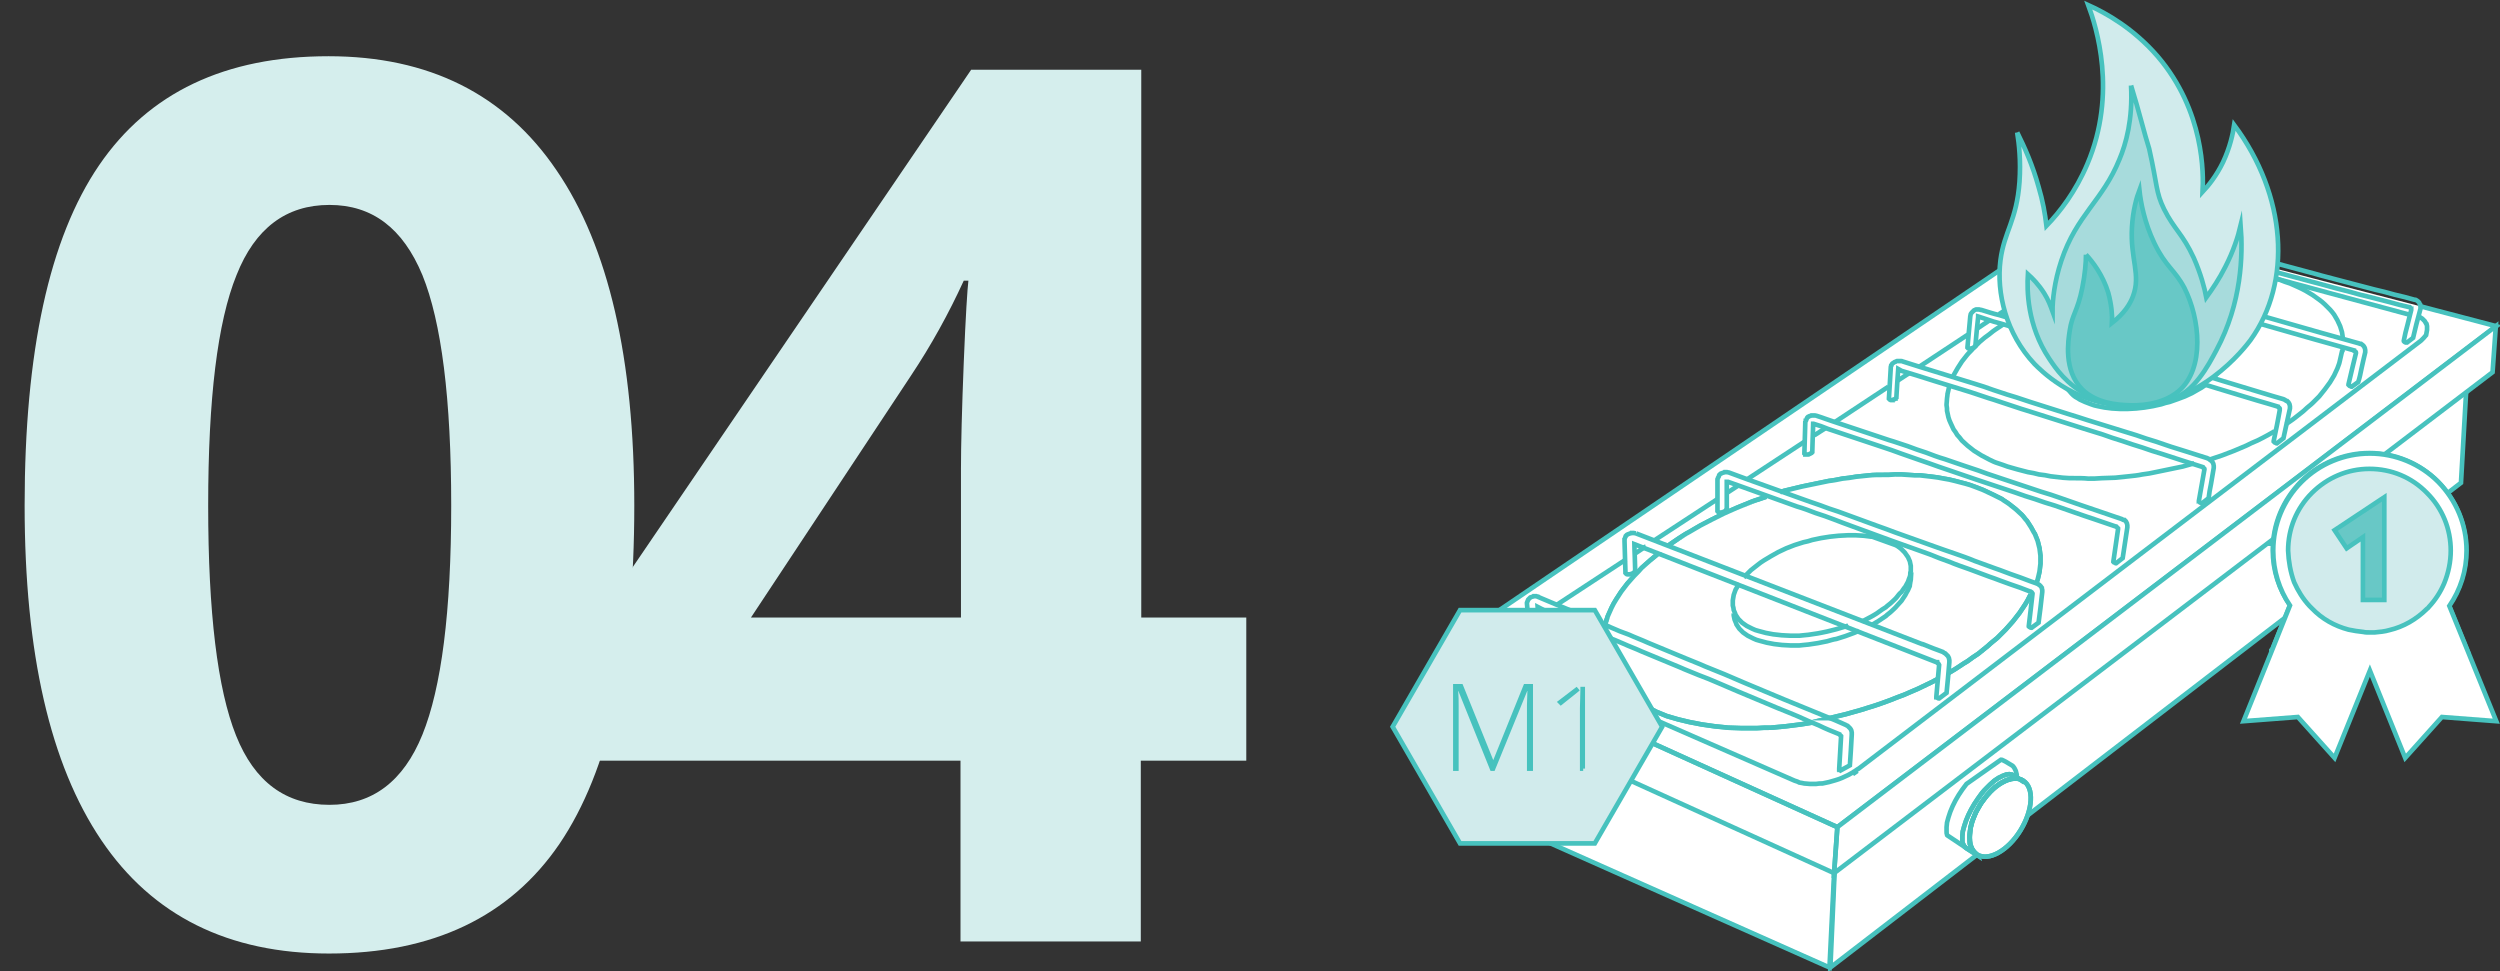 <svg xmlns="http://www.w3.org/2000/svg" xmlns:xlink="http://www.w3.org/1999/xlink" id="Capa_1" x="0px" y="0px" viewBox="0 0 538 209" style="enable-background:new 0 0 538 209;" xml:space="preserve"><rect x="0" y="0" width="538" height="209" fill="#333333" stroke="none"/><style type="text/css">	.st0{clip-path:url(#SVGID_00000042702269479935073800000008580198736305519293_);}	.st1{fill:#FFFFFF;}	.st2{fill:#FFFFFF;stroke:#47C2BE;}	.st3{fill:none;stroke:#47C2BE;stroke-miterlimit:10;}	.st4{fill:#FFFFFF;stroke:#47C2BE;stroke-miterlimit:10;}	.st5{fill:#D1EBEC;}	.st6{fill:#A7DBDC;}	.st7{fill:#68C8C6;}	.st8{fill:#D1EBEC;stroke:#47C2BE;stroke-miterlimit:10;}	.st9{fill:#47C2BE;stroke:#47C2BE;}	.st10{fill:none;stroke:#47C2BE;}	.st11{fill:#68C8C6;stroke:#47C2BE;stroke-miterlimit:10;}	.st12{fill:#D5EEED;}</style><g>	<defs>		<rect id="SVGID_1_" x="299" width="239" height="209"></rect>	</defs>	<clipPath id="SVGID_00000107547355798999605340000012229149993623028103_">		<use xlink:href="#SVGID_1_" style="overflow:visible;"></use>	</clipPath>	<g style="clip-path:url(#SVGID_00000107547355798999605340000012229149993623028103_);">		<path class="st1" d="M315.1,172.9l79,35.1c10.4-8.3,30.4-23.5,31.1-24.2c5.3,2.2,9.9-4.7,11.5-8.4l90.1-69.4l2.8-2.1l1-19.3   l-2.1-5.6l-134.5,94l-53.8-25.9L315.1,172.9z"></path>		<path class="st2" d="M482.2,116.8l0.1-2.5l19.4,0.6l-0.1,2.5L482.2,116.8z"></path>		<path class="st3" d="M425.5,183.9l-31.6,24.3l0.9-20.3"></path>		<path class="st1" d="M514.5,115.5l15.1-11.6l1.1-19.4"></path>		<path class="st3" d="M514.5,115.5l15.1-11.6l1.1-19.4"></path>		<path class="st3" d="M503.5,123.9l-67.2,51.6"></path>		<path class="st3" d="M394.7,187.9l-1,20.3l-77.1-34.3l1.4-20.7"></path>		<path class="st1" d="M520.8,65.9l16.4,4.3L395.4,178l-84.8-38.5l136.6-92.8l6,1.6"></path>		<path class="st3" d="M520.8,65.9l16.4,4.3L395.4,178l-84.8-38.5l136.6-92.8l6,1.6"></path>		<path class="st4" d="M537.1,70.2l-0.7,9.9L394.7,187.9l0.7-9.9L537.1,70.2z"></path>		<path class="st3" d="M310.6,139.5l-0.7,9.9l84.8,38.5l0.7-9.9L310.6,139.5z"></path>		<path class="st1" d="M329,134.1c-0.3,0.2-0.5,0.4-0.8,0.5l-0.9,0.6l-0.4,0.3l-0.9,0.8l-0.7,0.7c-0.2,0.2-0.3,0.5-0.5,0.7   c-0.1,0.2-0.2,0.5-0.3,0.7c-0.1,0.2-0.1,0.5-0.1,0.7v0.7l0.3,0.6c0.1,0.2,0.3,0.4,0.4,0.6c0.2,0.2,0.4,0.3,0.6,0.5l0.7,0.4   c20,8.7,39.9,17.4,59.8,26.1c0.3,0.1,0.7,0.2,1,0.4c0.4,0.1,0.8,0.1,1.1,0.2c0.4,0,0.8,0.1,1.2,0.1h1.3c0.5-0.1,0.9-0.1,1.4-0.1   c0.5-0.1,0.9-0.2,1.4-0.3l1.4-0.4c0.4-0.1,0.9-0.3,1.4-0.5c0.4-0.2,0.9-0.4,1.3-0.6c0.3-0.2,0.6-0.3,0.9-0.5c0,0,0.2-0.1,0.3-0.2   c0.4-0.2,0.7-0.5,1.1-0.7c40.3-30.7,80.6-61.4,121-92.1c0.2-0.2,0.4-0.4,0.6-0.6c0.2-0.2,0.3-0.4,0.5-0.6l0.2-1.1v-0.2   c0-0.2,0-0.4,0-0.6l-0.1-0.5c0,0,0-0.1-0.1-0.1c-0.1-0.2-0.2-0.3-0.3-0.5c-0.1-0.1-0.3-0.3-0.4-0.4c0,0-0.1-0.1-0.1-0.1   c-0.2-0.1-0.4-0.3-0.6-0.4c-0.1-0.1-0.3-0.1-0.4-0.2"></path>		<path class="st3" d="M329,134.1c-0.3,0.2-0.5,0.4-0.8,0.5l-0.9,0.6l-0.4,0.3l-0.9,0.8l-0.7,0.7c-0.2,0.2-0.3,0.5-0.5,0.7   c-0.1,0.2-0.2,0.5-0.3,0.7c-0.1,0.2-0.1,0.5-0.1,0.7v0.7l0.3,0.6c0.1,0.2,0.3,0.4,0.4,0.6c0.2,0.2,0.4,0.3,0.6,0.5l0.7,0.4   c20,8.7,39.9,17.4,59.8,26.1c0.3,0.1,0.7,0.2,1,0.4c0.4,0.1,0.8,0.1,1.1,0.2c0.4,0,0.8,0.1,1.2,0.1h1.3c0.5-0.1,0.9-0.1,1.4-0.1   c0.5-0.1,0.9-0.2,1.4-0.3l1.4-0.4c0.4-0.1,0.9-0.3,1.4-0.5c0.4-0.2,0.9-0.4,1.3-0.6c0.3-0.2,0.6-0.3,0.9-0.5c0,0,0.2-0.1,0.3-0.2   c0.4-0.2,0.7-0.5,1.1-0.7c40.3-30.7,80.6-61.4,121-92.1c0.2-0.2,0.4-0.4,0.6-0.6c0.2-0.2,0.3-0.4,0.5-0.6l0.2-1.1v-0.2   c0-0.2,0-0.4,0-0.6l-0.1-0.5c0,0,0-0.1-0.1-0.1c-0.1-0.2-0.2-0.3-0.3-0.5c-0.1-0.1-0.3-0.3-0.4-0.4c0,0-0.1-0.1-0.1-0.1   c-0.2-0.1-0.4-0.3-0.6-0.4c-0.1-0.1-0.3-0.1-0.4-0.2"></path>		<path class="st3" d="M441.8,60l2.9-1.9"></path>		<path class="st3" d="M446.6,56.8c0.4-0.2,0.7-0.5,1.1-0.7c1.1-0.7,2.3-1.5,3.4-2.2c0.2-0.1,0.5-0.3,0.7-0.4   c0.2-0.1,0.4-0.2,0.5-0.2"></path>		<path class="st3" d="M425.5,70.7l2.7-1.8h0"></path>		<path class="st3" d="M411,80.2l-2.6,1.7"></path>		<path class="st3" d="M371.6,106.1l2.3-1.5h0"></path>		<path class="st3" d="M388.4,95l-12.5,8.2"></path>		<path class="st3" d="M351.9,119.1l2.1-1.4l0.1,0"></path>		<path class="st3" d="M349.9,120.4l-14.8,9.7"></path>		<path class="st3" d="M333,131.5l-1.9,1.3"></path>		<path class="st3" d="M369.6,107.4l-13.6,8.9"></path>		<path class="st3" d="M394.9,90.8l11.5-7.6"></path>		<path class="st3" d="M390.4,93.7l2.5-1.6"></path>		<path class="st3" d="M423.5,72l-10.6,7"></path>		<path class="st3" d="M439.9,61.2l-9.7,6.4"></path>		<path class="st3" d="M454.1,52.5c0,0,0.3-0.1,0.4-0.1c0.3-0.1,0.6-0.1,1-0.2c0.3-0.1,0.6-0.1,1-0.2c0.3,0,0.6-0.1,1-0.1   c0.3,0,0.6,0,0.9,0c0.3,0,0.6,0,0.9,0l0.9,0.1l0.9,0.2l57.7,15.6"></path>		<path class="st3" d="M344.8,139.5c0,0.3,0,0.6,0,0.9"></path>		<path class="st3" d="M419.4,144.8c0.5-0.3,1-0.6,1.5-0.9c0.8-0.5,1.6-1.1,2.5-1.6c0.8-0.6,1.5-1.1,2.3-1.6l2.1-1.7   c0.6-0.6,1.3-1.1,2-1.7c0.6-0.6,1.2-1.2,1.8-1.8c0.5-0.6,1.1-1.2,1.6-1.8c0.5-0.6,0.9-1.2,1.4-1.8c0.4-0.6,0.8-1.2,1.2-1.8   c0.4-0.6,0.7-1.2,1-1.8l0.2-0.4"></path>		<path class="st3" d="M358.9,117.5c0,0,0.1-0.1,0.1-0.1c0.7-0.5,1.5-1,2.2-1.5c0.8-0.5,1.5-1,2.3-1.4c0.8-0.5,1.6-0.9,2.4-1.4   c0.8-0.4,1.7-0.9,2.5-1.3l2.6-1.3c0.9-0.4,1.8-0.8,2.7-1.2c0.9-0.4,1.8-0.7,2.7-1.1c0.9-0.4,1.9-0.7,2.8-1   c0.3-0.1,0.6-0.2,0.9-0.3"></path>		<path class="st3" d="M383.1,105.9c0.6-0.2,1.2-0.4,1.8-0.5l2.9-0.7c1-0.2,1.9-0.4,2.9-0.6c1-0.2,1.9-0.4,2.9-0.6   c1-0.1,1.9-0.3,2.9-0.5c1-0.1,1.9-0.2,2.9-0.4c0.9-0.1,1.9-0.2,2.9-0.3c0.9-0.1,1.9-0.1,2.8-0.1c0.9,0,1.9,0,2.8-0.1   c0.9,0,1.8,0,2.7,0.1c0.9,0.1,1.8,0.1,2.6,0.1c0.9,0.1,1.7,0.2,2.6,0.3c0.8,0.1,1.6,0.2,2.5,0.4c0.8,0.1,1.6,0.3,2.4,0.5   c0.8,0.2,1.5,0.4,2.3,0.6c0.7,0.2,1.4,0.4,2.1,0.7c0.7,0.3,1.4,0.5,2,0.8c0.6,0.3,1.3,0.6,1.9,0.9c0.6,0.3,1.2,0.6,1.8,0.9   c0.5,0.4,1.1,0.7,1.6,1.1c0.5,0.4,1,0.8,1.4,1.1c0.4,0.4,0.9,0.8,1.3,1.2c0.4,0.4,0.7,0.9,1.1,1.3c0.3,0.5,0.6,0.9,0.9,1.4   c0.3,0.5,0.5,1,0.8,1.4l0.6,1.5l0.4,1.6c0.1,0.5,0.1,1.1,0.2,1.6c0,0.6,0,0.9,0,1.5v0.2l-0.2,1.7c-0.1,0.6-0.3,1.2-0.4,1.7   c-0.1,0.4-0.3,0.7-0.4,1.1"></path>		<path class="st3" d="M345,136.5l-0.1,1.3v1.7c0.1,0.6,0.2,1.1,0.3,1.6c0.1,0.5,0.3,1.1,0.4,1.6l0.6,1.6c0.3,0.5,0.6,1,0.9,1.5   c0.4,0.5,0.7,0.9,1.1,1.4l1.3,1.4l1.5,1.3c0.6,0.4,1.1,0.8,1.6,1.2c0.6,0.4,1.2,0.7,1.9,1.1l2,1c0.7,0.3,1.5,0.6,2.2,0.9   c0.8,0.2,1.6,0.5,2.4,0.7c0.8,0.2,1.7,0.4,2.5,0.6c0.9,0.2,1.8,0.3,2.6,0.5c0.9,0.1,1.9,0.3,2.8,0.4c1,0.1,1.9,0.2,2.9,0.3   c1,0,2,0.1,3,0.1h3.1c1.1-0.1,2.1-0.1,3.1-0.1c1.1-0.1,2.1-0.2,3.2-0.3c1.1-0.1,2.1-0.3,3.2-0.4c0.9-0.1,1.7-0.3,2.5-0.4"></path>		<path class="st3" d="M393.8,154.5C393.8,154.5,393.9,154.5,393.8,154.5c1.2-0.3,2.3-0.5,3.4-0.8c1.1-0.3,2.1-0.6,3.2-0.9   c1.1-0.3,2.1-0.7,3.2-1c1.1-0.4,2.1-0.7,3.1-1.1c1-0.4,2-0.8,3.1-1.2c1-0.4,2-0.9,3-1.3l2.9-1.4c0.5-0.3,1-0.5,1.5-0.8"></path>		<path class="st3" d="M345.4,134.4C345.4,134.4,345.4,134.4,345.4,134.4c0.2-0.6,0.4-1.2,0.6-1.8c0.3-0.6,0.5-1.2,0.8-1.8   c0.3-0.6,0.6-1.2,1-1.8c0.4-0.6,0.8-1.2,1.1-1.7l1.3-1.7c0.5-0.6,1-1.1,1.5-1.7c0.6-0.6,1.1-1.1,1.6-1.7l1.8-1.6   c0.6-0.5,1.3-1.1,1.9-1.6c0,0,0.1,0,0.1-0.1h0"></path>		<path class="st3" d="M419.4,144.8c0.5-0.3,1-0.6,1.5-0.9c0.8-0.5,1.6-1.1,2.5-1.6c0.8-0.6,1.5-1.1,2.3-1.6l2.1-1.7   c0.6-0.6,1.3-1.1,2-1.7c0.6-0.6,1.2-1.2,1.8-1.8c0.5-0.6,1.1-1.2,1.6-1.8c0.5-0.6,0.9-1.2,1.4-1.8c0.4-0.6,0.8-1.2,1.2-1.8   c0.4-0.6,0.7-1.2,1-1.8l0.2-0.4"></path>		<path class="st1" d="M358.9,117.5c0,0,0.1-0.1,0.1-0.1c0.7-0.5,1.5-1,2.2-1.5c0.8-0.5,1.5-1,2.3-1.4c0.8-0.5,1.6-0.9,2.4-1.4   c0.8-0.4,1.7-0.9,2.5-1.3l2.6-1.3c0.9-0.4,1.8-0.8,2.7-1.2c0.9-0.4,1.8-0.7,2.7-1.1c0.9-0.4,1.9-0.7,2.8-1   c0.3-0.1,0.6-0.2,0.9-0.3"></path>		<path class="st3" d="M358.9,117.5c0,0,0.1-0.1,0.1-0.1c0.7-0.5,1.5-1,2.2-1.5c0.8-0.5,1.5-1,2.3-1.4c0.8-0.5,1.6-0.9,2.4-1.4   c0.8-0.4,1.7-0.9,2.5-1.3l2.6-1.3c0.9-0.4,1.8-0.8,2.7-1.2c0.9-0.4,1.8-0.7,2.7-1.1c0.9-0.4,1.9-0.7,2.8-1   c0.3-0.1,0.6-0.2,0.9-0.3"></path>		<path class="st1" d="M383.1,105.9c0.6-0.2,1.2-0.4,1.8-0.5l2.9-0.7c1-0.2,1.9-0.4,2.9-0.6c1-0.2,1.9-0.4,2.9-0.6   c1-0.1,1.9-0.3,2.9-0.5c1-0.1,1.9-0.2,2.9-0.4c0.9-0.1,1.9-0.2,2.9-0.3c0.9-0.1,1.9-0.1,2.8-0.1c0.9,0,1.9,0,2.8-0.1   c0.9,0,1.8,0,2.7,0.1c0.9,0.1,1.8,0.1,2.6,0.1c0.9,0.1,1.7,0.2,2.6,0.3c0.8,0.1,1.6,0.2,2.5,0.4c0.8,0.1,1.6,0.3,2.4,0.5   c0.8,0.2,1.5,0.4,2.3,0.6c0.7,0.2,1.4,0.4,2.1,0.7c0.7,0.3,1.4,0.5,2,0.8c0.6,0.3,1.3,0.6,1.9,0.9c0.6,0.3,1.2,0.6,1.8,0.9   c0.5,0.4,1.1,0.7,1.6,1.1c0.5,0.4,1,0.8,1.4,1.1c0.4,0.4,0.9,0.8,1.3,1.2c0.4,0.4,0.7,0.9,1.1,1.3c0.3,0.5,0.6,0.9,0.9,1.4   c0.3,0.5,0.5,1,0.8,1.4l0.6,1.5l0.4,1.6c0.1,0.5,0.1,1.1,0.2,1.6c0,0.6,0,0.9,0,1.5v0.2l-0.2,1.7c-0.1,0.6-0.3,1.2-0.4,1.7   c-0.1,0.4-0.3,0.7-0.4,1.1"></path>		<path class="st3" d="M383.1,105.9c0.6-0.2,1.2-0.4,1.8-0.5l2.9-0.7c1-0.2,1.9-0.4,2.9-0.6c1-0.2,1.9-0.4,2.9-0.6   c1-0.1,1.9-0.3,2.9-0.5c1-0.1,1.9-0.2,2.9-0.4c0.9-0.1,1.9-0.2,2.9-0.3c0.9-0.1,1.9-0.1,2.8-0.1c0.9,0,1.9,0,2.8-0.1   c0.9,0,1.8,0,2.7,0.1c0.9,0.1,1.8,0.1,2.6,0.1c0.9,0.1,1.7,0.2,2.6,0.3c0.8,0.1,1.6,0.2,2.5,0.4c0.8,0.1,1.6,0.3,2.4,0.5   c0.8,0.2,1.5,0.4,2.3,0.6c0.7,0.2,1.4,0.4,2.1,0.7c0.7,0.3,1.4,0.5,2,0.8c0.6,0.3,1.3,0.6,1.9,0.9c0.6,0.3,1.2,0.6,1.8,0.9   c0.5,0.4,1.1,0.7,1.6,1.1c0.5,0.4,1,0.8,1.4,1.1c0.4,0.4,0.9,0.8,1.3,1.2c0.4,0.4,0.7,0.9,1.1,1.3c0.3,0.5,0.6,0.9,0.9,1.4   c0.3,0.5,0.5,1,0.8,1.4l0.6,1.5l0.4,1.6c0.1,0.5,0.1,1.1,0.2,1.6c0,0.6,0,0.9,0,1.5v0.2l-0.2,1.7c-0.1,0.6-0.3,1.2-0.4,1.7   c-0.1,0.4-0.3,0.7-0.4,1.1"></path>		<path class="st3" d="M345,136.5l-0.1,1.3v1.7c0.1,0.6,0.2,1.1,0.3,1.6c0.1,0.5,0.3,1.1,0.4,1.6l0.6,1.6c0.3,0.5,0.6,1,0.9,1.5   c0.4,0.5,0.7,0.9,1.1,1.4l1.3,1.4l1.5,1.3c0.6,0.4,1.1,0.8,1.6,1.2c0.6,0.4,1.2,0.7,1.9,1.1l2,1c0.7,0.3,1.5,0.6,2.2,0.9   c0.8,0.2,1.6,0.5,2.4,0.7c0.8,0.2,1.7,0.4,2.5,0.6c0.9,0.2,1.8,0.3,2.6,0.5c0.9,0.1,1.9,0.3,2.8,0.4c1,0.1,1.9,0.2,2.9,0.3   c1,0,2,0.1,3,0.1h3.1c1.1-0.1,2.1-0.1,3.1-0.1c1.1-0.1,2.1-0.2,3.2-0.3c1.1-0.1,2.1-0.3,3.2-0.4c0.9-0.1,1.7-0.3,2.5-0.4"></path>		<path class="st3" d="M393.8,154.5C393.8,154.5,393.9,154.5,393.8,154.5c1.2-0.3,2.3-0.5,3.4-0.8c1.1-0.3,2.1-0.6,3.2-0.9   c1.1-0.3,2.1-0.7,3.2-1c1.1-0.4,2.1-0.7,3.1-1.1c1-0.4,2-0.8,3.1-1.2c1-0.4,2-0.9,3-1.3l2.9-1.4c0.5-0.3,1-0.5,1.5-0.8"></path>		<path class="st1" d="M345.4,134.4C345.4,134.4,345.4,134.4,345.4,134.4c0.2-0.6,0.4-1.2,0.6-1.8c0.3-0.6,0.5-1.2,0.8-1.8   c0.3-0.6,0.6-1.2,1-1.8c0.4-0.6,0.8-1.2,1.1-1.7l1.3-1.7c0.5-0.6,1-1.1,1.5-1.7c0.6-0.6,1.1-1.1,1.6-1.7l1.8-1.6   c0.6-0.5,1.3-1.1,1.9-1.6c0,0,0.1,0,0.1-0.1h0"></path>		<path class="st3" d="M345.4,134.4C345.4,134.4,345.4,134.4,345.4,134.4c0.2-0.6,0.4-1.2,0.6-1.8c0.3-0.6,0.5-1.2,0.8-1.8   c0.3-0.6,0.6-1.2,1-1.8c0.4-0.6,0.8-1.2,1.1-1.7l1.3-1.7c0.5-0.6,1-1.1,1.5-1.7c0.6-0.6,1.1-1.1,1.6-1.7l1.8-1.6   c0.6-0.5,1.3-1.1,1.9-1.6c0,0,0.1,0,0.1-0.1h0"></path>		<path class="st3" d="M373.1,132c0,0,0,0.2,0,0.3c0,0.1,0,0.1,0,0.2c0,0.1,0.1,0.3,0.1,0.5c0,0.1,0.1,0.3,0.1,0.4   c0.1,0.3,0.3,0.6,0.4,1c0.2,0.3,0.4,0.6,0.6,0.9l0.8,0.8c0.3,0.2,0.7,0.5,1,0.7c0.4,0.2,0.8,0.4,1.2,0.6c0.4,0.2,0.9,0.4,1.4,0.5   c0.5,0.1,1,0.3,1.5,0.4l1.6,0.3c0.6,0.1,1.1,0.1,1.7,0.2c0.6,0,1.2,0.1,1.8,0.1h1.9c0.6-0.1,1.3-0.1,2-0.2c0.7-0.1,1.3-0.2,2-0.3   c0.7-0.1,1.3-0.3,2-0.4c0.7-0.2,1.3-0.4,2-0.5l1.9-0.6c0.6-0.2,1.3-0.5,1.9-0.7c0.4-0.2,0.8-0.3,1.1-0.5"></path>		<path class="st3" d="M402.8,134.5c0.5-0.3,1-0.6,1.5-0.9c0.5-0.3,1-0.7,1.5-1c0.4-0.4,0.9-0.7,1.3-1.1c0.4-0.4,0.8-0.7,1.1-1.1   l1-1.1c0.1-0.2,0.3-0.4,0.4-0.6c0.1-0.2,0.3-0.4,0.4-0.6c0.2-0.4,0.4-0.8,0.6-1.1c0.1-0.2,0.2-0.5,0.3-0.7   c0.1-0.1,0.1-0.3,0.1-0.4c0-0.2,0.1-0.4,0.1-0.6c0-0.2,0.1-0.3,0.1-0.5c0-0.6,0.1-1.1,0.1-1.6"></path>		<path class="st3" d="M519.9,70.2L519.9,70.2"></path>		<path class="st3" d="M398.7,166.6l1-0.7"></path>		<path class="st3" d="M400.7,133.7c0,0,0.2-0.1,0.3-0.1c0.6-0.3,1.1-0.6,1.7-0.9c0.5-0.3,1.1-0.6,1.6-1c0.5-0.4,1-0.7,1.5-1   c0.4-0.4,0.9-0.7,1.3-1.1c0.4-0.4,0.8-0.7,1.1-1.1c0.3-0.4,0.6-0.8,1-1.1c0.3-0.4,0.5-0.8,0.8-1.1l0.6-1.1   c0.1-0.4,0.3-0.8,0.4-1.1c0.1-0.3,0.1-0.5,0.1-0.8c0,0,0-0.2,0.1-0.3c0-0.4,0-0.7,0-1.1v-0.1c-0.1-0.3-0.1-0.7-0.2-1   c-0.1-0.3-0.3-0.6-0.4-0.9l-0.7-1c-0.3-0.3-0.5-0.5-0.8-0.8c-0.3-0.2-0.6-0.5-1-0.7c-0.1,0-0.1-0.1-0.2-0.1l-5-1.8   c0,0-0.1,0-0.2,0c-0.5-0.1-1.1-0.1-1.6-0.2c-0.6,0-1.1-0.1-1.7-0.1c-0.6,0-1.2,0-1.8,0l-1.9,0.1c-0.6,0.1-1.3,0.1-1.9,0.2   c-0.6,0.1-1.3,0.2-1.9,0.3c-0.6,0.1-1.3,0.3-1.9,0.4c-0.6,0.2-1.3,0.4-1.9,0.5c-0.6,0.2-1.2,0.4-1.9,0.6c-0.6,0.2-1.2,0.5-1.8,0.7   c-0.6,0.3-1.1,0.5-1.7,0.8c-0.5,0.3-1.1,0.6-1.6,0.9c-0.5,0.3-1,0.6-1.5,0.9c-0.5,0.3-0.9,0.6-1.4,1l-1.4,1.1   c-0.4,0.4-0.7,0.7-1.1,1.1c-0.1,0.1-0.2,0.3-0.4,0.4"></path>		<path class="st3" d="M374.3,125.6c0,0-0.1,0.1-0.1,0.1c0,0.1-0.1,0.1-0.1,0.1c-0.2,0.4-0.4,0.8-0.6,1.1c-0.1,0.4-0.3,0.7-0.4,1.1   l-0.2,1.2v1.1c0.1,0.4,0.2,0.7,0.2,1c0.1,0.3,0.3,0.6,0.4,1l0.6,0.9c0.3,0.3,0.6,0.6,0.8,0.8c0.3,0.2,0.7,0.5,1,0.7   c0.4,0.2,0.8,0.4,1.2,0.6c0.4,0.2,0.9,0.4,1.4,0.5c0.5,0.1,1,0.3,1.5,0.4c0.6,0.1,1.1,0.2,1.6,0.3c0.6,0.1,1.2,0.1,1.8,0.2   c0.6,0,1.2,0.1,1.9,0.1c0.6,0,1.3,0,1.9,0c0.7-0.1,1.3-0.1,2-0.2c0.7-0.1,1.4-0.2,2-0.3c0.7-0.1,1.4-0.3,2-0.4l2-0.5   c0.6-0.2,1.3-0.4,2-0.6c0.2-0.1,0.4-0.1,0.6-0.2"></path>		<path class="st3" d="M352.1,114.8l61.5,23.8h0.1c1.5,0.6,3,1.2,4.4,1.7c0,0,0.1,0,0.1,0.1c0.1,0.1,0.2,0.1,0.4,0.2   c0.1,0.1,0.2,0.2,0.3,0.3l0.3,0.3l0.2,0.4l0.1,0.5v0.4c-0.1,1.2-0.2,2.3-0.3,3.5c-0.1,1-0.2,2.1-0.3,3.1l-1.6,1.2c0,0-0.1,0-0.1,0   c-0.1,0-0.1,0-0.2-0.1c-0.1,0-0.1-0.1-0.2-0.1c0-0.1-0.1-0.1-0.1-0.1c0-0.1,0-0.1,0-0.1l0.3-3.4c0.1-1.2,0.2-2.2,0.3-3.4l-0.1-0.2   c0,0-0.1-0.1-0.1-0.1c0-0.1-0.1-0.1-0.1-0.1c-0.1,0-0.1-0.1-0.1-0.1c-0.1,0-0.1-0.1-0.1-0.1h-0.1l-65-25.4c0,0.9,0.1,1.7,0.1,2.6   c0,1.1,0.1,2.2,0.1,3.3c0,0.1,0,0.1-0.1,0.1c0,0.1-0.1,0.1-0.1,0.1c-0.1,0.1-0.1,0.1-0.2,0.1c-0.1,0-0.1,0.1-0.2,0.1   c-0.1,0-0.2,0.1-0.3,0.1c-0.1,0-0.2,0.1-0.3,0.1c-0.1,0-0.2,0-0.3,0c-0.1,0-0.1,0-0.2,0c-0.1,0-0.1,0-0.2-0.1   c-0.1,0-0.1-0.1-0.1-0.1c0,0-0.1-0.1-0.1-0.1c0-0.1,0-0.1,0-0.1c0-1.1-0.1-2.2-0.1-3.3c0-1.1-0.1-2.2-0.1-3.4V116   c0,0,0.1-0.1,0.1-0.2c0-0.1,0.1-0.2,0.1-0.3c0.1-0.1,0.1-0.1,0.1-0.2c0.1-0.1,0.1-0.1,0.2-0.2l0.2-0.1c0,0,0.1-0.1,0.2-0.1   c0.1,0,0.2-0.1,0.3-0.1c0.1,0,0.1,0,0.2-0.1c0.1,0,0.2,0,0.4,0h0.2C351.7,114.7,352,114.8,352.1,114.8"></path>		<path class="st3" d="M408,79.3L408,79.3"></path>		<path class="st3" d="M371.6,103.7c0,0.9,0,1.8,0,2.7c0,1.1,0,2.2,0,3.3c0,0.1,0,0.1-0.1,0.1c0,0.1-0.1,0.1-0.1,0.1   c-0.1,0.1-0.1,0.1-0.2,0.1l-0.2,0.1c0,0-0.2,0.1-0.2,0.1c-0.1,0-0.2,0-0.3,0.1c-0.1,0-0.2,0-0.3,0c-0.1,0-0.1,0-0.2,0   c-0.1,0-0.1,0-0.2-0.1c-0.1,0-0.1-0.1-0.1-0.1c0,0-0.1-0.1-0.1-0.1c0,0,0-0.1,0-0.1c0-1.1,0-2.2,0-3.3s0-2.2,0-3.4   c0-0.1,0-0.2,0.1-0.3c0-0.1,0-0.1,0.1-0.2c0.1-0.1,0.1-0.2,0.1-0.3c0-0.1,0.1-0.1,0.1-0.2c0.1-0.1,0.1-0.1,0.2-0.2   c0.1-0.1,0.1-0.1,0.2-0.1c0.1,0,0.1-0.1,0.2-0.1c0.1,0,0.2-0.1,0.3-0.1c0.1,0,0.1,0,0.2-0.1c0.1,0,0.2,0,0.4,0c0.1,0,0.1,0,0.2,0   c0.1,0,0.2,0.1,0.4,0.1l3.8,1.4c1.3,0.5,2.6,0.9,3.9,1.4c1.3,0.5,2.6,0.9,3.9,1.4c1.3,0.5,2.6,0.9,3.9,1.4c1.3,0.5,2.6,0.9,4,1.4   c1.3,0.5,2.7,1,4,1.4c1.4,0.5,2.7,1,4.1,1.5c1.4,0.5,2.7,1,4.1,1.5c1.4,0.5,2.8,1,4.1,1.5c1.4,0.5,2.8,1,4.2,1.5   c1.4,0.5,2.8,1,4.2,1.5c1.4,0.5,2.8,1,4.3,1.5c1.4,0.5,2.9,1,4.3,1.6l4.4,1.6c1.5,0.5,2.9,1.1,4.4,1.6c1.5,0.5,2.9,1.1,4.4,1.6   l0.5,0.2c0,0,0.2,0.2,0.3,0.2c0.1,0.1,0.2,0.2,0.3,0.3c0.1,0.1,0.1,0.2,0.2,0.3v0.1l0.1,0.4v0.4c-0.1,1.2-0.3,2.3-0.4,3.5   c-0.1,1-0.3,2.1-0.4,3.1l-1.5,1.1c0,0-0.1,0-0.1,0c-0.1,0-0.1,0-0.2-0.1c-0.1,0-0.1-0.1-0.2-0.1c0,0-0.1-0.1-0.1-0.1   c0-0.1,0-0.1,0-0.1c0.1-1.1,0.3-2.3,0.4-3.4c0.1-1.2,0.3-2.3,0.4-3.5c0,0,0-0.1,0-0.1c-0.1-0.2-0.2-0.3-0.4-0.4h-0.1   c-1.5-0.6-2.9-1.1-4.4-1.6c-1.5-0.5-2.9-1.1-4.4-1.6c-1.4-0.5-2.9-1.1-4.3-1.6c-1.4-0.5-2.9-1-4.3-1.6c-1.4-0.5-2.8-1-4.2-1.6   c-1.4-0.5-2.8-1-4.2-1.5c-1.4-0.5-2.8-1-4.2-1.5c-1.4-0.5-2.7-1-4.1-1.5l-4.1-1.5c-1.4-0.5-2.7-1-4-1.5c-1.3-0.5-2.7-1-4-1.4   c-1.3-0.5-2.6-1-4-1.4c-1.3-0.5-2.6-0.9-3.9-1.4c-1.3-0.5-2.6-0.9-3.9-1.4c-1.3-0.5-2.6-0.9-3.9-1.4l-3.1-1.1L371.6,103.7z"></path>		<path class="st3" d="M490.6,87.9c0,0,0,0.1,0,0.1C490.6,87.9,490.6,87.9,490.6,87.9"></path>		<path class="st3" d="M330.9,130.6l0.4,5.7v0.1c0,0-0.1,0.1-0.1,0.1c0,0.1-0.1,0.1-0.1,0.1c-0.1,0.1-0.1,0.1-0.2,0.1   c-0.1,0-0.1,0.1-0.2,0.1c-0.1,0-0.2,0.1-0.3,0.1c-0.1,0-0.2,0.1-0.3,0.1c-0.1,0-0.2,0-0.3,0h-0.2c0,0-0.1-0.1-0.2-0.1   c-0.1,0-0.1-0.1-0.1-0.1c0,0-0.1-0.1-0.1-0.1v-0.1c-0.1-1.1-0.2-2.1-0.3-3.3c-0.1-1.1-0.2-2.3-0.3-3.4V130v-0.3l0.2-0.5   c0,0,0.1-0.1,0.1-0.2l0.2-0.2c0,0,0.1-0.1,0.2-0.2c0.1,0,0.1-0.1,0.2-0.1c0.1,0,0.2-0.1,0.3-0.1c0.1,0,0.1,0,0.2-0.1h0.6   c0,0,0.2,0.1,0.4,0.1c0.1,0,0.1,0,0.1,0.1l3.8,1.6c1.3,0.5,2.6,1.1,3.9,1.6c1.3,0.5,2.6,1.1,3.9,1.6c1.3,0.5,2.6,1.1,3.9,1.7   c1.3,0.6,2.6,1.1,4,1.6c1.3,0.6,2.7,1.1,4,1.7c1.4,0.6,2.7,1.1,4.1,1.7c1.4,0.6,2.7,1.1,4.1,1.7c1.4,0.6,2.8,1.1,4.1,1.7   c1.4,0.6,2.8,1.1,4.2,1.7c1.4,0.6,2.8,1.2,4.2,1.8c1.4,0.6,2.9,1.2,4.3,1.8c1.4,0.6,2.9,1.2,4.3,1.8l4.4,1.8   c1.5,0.6,2.9,1.2,4.4,1.8c1.5,0.6,3,1.2,4.5,1.9c0.1,0.1,0.2,0.1,0.4,0.2c0.1,0.1,0.2,0.2,0.3,0.3c0.1,0.1,0.2,0.2,0.3,0.3   c0.1,0.1,0.1,0.2,0.2,0.4c0,0.1,0.1,0.2,0.1,0.4c0,0,0,0.1,0,0.1c0,0.1,0,0.3,0,0.4c-0.1,1.2-0.1,2.3-0.2,3.5   c-0.1,1-0.1,2.1-0.2,3.1l-2,1.1c0,0-0.1-0.1-0.2-0.1c0-0.1-0.1-0.1-0.1-0.1c0-0.1,0-0.1,0-0.2c0.1-1.1,0.1-2.3,0.2-3.4   c0.1-1.2,0.1-2.3,0.2-3.5c0,0,0,0,0,0v-0.1c0,0-0.1-0.1-0.1-0.1l-0.1-0.1c0,0-0.1-0.1-0.1-0.1c-0.1,0-0.1-0.1-0.1-0.1   c-1.5-0.6-3-1.2-4.4-1.9c-1.5-0.6-2.9-1.2-4.4-1.9c-1.4-0.6-2.9-1.2-4.4-1.8c-1.4-0.6-2.9-1.2-4.3-1.8c-1.4-0.6-2.9-1.2-4.3-1.8   c-1.4-0.6-2.8-1.2-4.2-1.8c-1.4-0.6-2.8-1.2-4.2-1.7c-1.4-0.6-2.8-1.1-4.1-1.7c-1.4-0.6-2.7-1.1-4.1-1.7c-1.4-0.6-2.7-1.1-4.1-1.7   c-1.3-0.6-2.7-1.1-4-1.7c-1.3-0.6-2.6-1.1-4-1.6c-1.3-0.6-2.6-1.1-3.9-1.7c-1.3-0.5-2.6-1.1-3.9-1.6c-1.3-0.5-2.6-1.1-3.9-1.6   L330.9,130.6L330.9,130.6z"></path>		<path class="st3" d="M491.9,91.3c0.2-0.1,0.4-0.3,0.6-0.4c0.6-0.4,1.3-0.9,1.9-1.4c0.6-0.5,1.2-0.9,1.7-1.4   c0.5-0.5,1.1-0.9,1.6-1.4l1.4-1.4c0.4-0.5,0.8-1,1.2-1.5c0.4-0.5,0.7-1,1.1-1.5c0.3-0.5,0.6-1,0.9-1.5c0.2-0.5,0.5-1,0.7-1.5   c0.2-0.5,0.2-0.6,0.4-1.1l0.1-0.4c0.2-0.8,0.3-1.4,0.5-2.2l0.1-0.1l0.1-0.9"></path>		<path class="st3" d="M504.2,72.9C504.2,72.9,504.2,72.9,504.2,72.9c-0.1-0.5-0.1-1-0.2-1.4l-0.4-1.3l-0.6-1.3l-0.7-1.2   c-0.3-0.4-0.6-0.8-0.9-1.1c-0.4-0.4-0.7-0.7-1.1-1.1c-0.4-0.4-0.8-0.7-1.2-1l-1.4-1c-0.5-0.3-1-0.6-1.5-0.9   c-0.6-0.3-1.1-0.6-1.6-0.8c-0.6-0.3-1.2-0.5-1.8-0.8c-0.6-0.2-1.3-0.4-1.9-0.7l-2-0.6c-0.7-0.2-1.4-0.4-2.1-0.5   c-0.7-0.1-1.5-0.3-2.2-0.4c-0.8-0.1-1.5-0.2-2.3-0.4c-0.8-0.1-1.6-0.2-2.4-0.3c-0.8-0.1-1.6-0.1-2.4-0.2l-2.5-0.1   c-0.9,0-1.7,0-2.5,0c-0.9,0-1.7,0.1-2.6,0.1c-0.9,0.1-1.7,0.1-2.6,0.2c-0.9,0.1-1.7,0.2-2.6,0.2c-0.9,0.1-1.8,0.2-2.6,0.3   c-0.9,0.1-1.8,0.3-2.6,0.4c-0.9,0.2-1.8,0.3-2.6,0.5c0,0-0.1,0-0.1,0l-3.6,0.8c-0.5,0.1-1,0.3-1.5,0.4c-0.9,0.2-1.7,0.5-2.6,0.7   c-0.8,0.3-1.7,0.5-2.5,0.8c-0.8,0.3-1.6,0.6-2.4,0.9c-0.8,0.3-1.6,0.6-2.4,0.9c-0.8,0.3-1.5,0.6-2.3,1c-0.7,0.4-1.5,0.7-2.2,1.1   c-0.7,0.4-1.4,0.7-2.1,1.1c-0.7,0.4-1.4,0.8-2,1.1"></path>		<path class="st3" d="M419.5,83c-0.1,0.2-0.1,0.3-0.1,0.5c-0.1,0.5-0.2,0.9-0.3,1.3v0.1c0,0.3-0.1,0.6-0.1,0.8   c0,0.5-0.1,0.9-0.1,1.3v0.2c0.1,0.5,0.1,0.8,0.1,1.2c0.1,0.4,0.2,0.9,0.3,1.4c0.1,0.4,0.3,0.9,0.5,1.3c0.2,0.4,0.4,0.9,0.6,1.3   c0.3,0.4,0.6,0.8,0.8,1.2c0.4,0.4,0.7,0.8,1,1.2c0.4,0.4,0.8,0.7,1.2,1.1c0.5,0.4,0.9,0.7,1.4,1.1l1.6,1c0.6,0.3,1.1,0.6,1.7,0.9   c0.6,0.3,1.2,0.6,1.9,0.8c0.7,0.2,1.4,0.5,2,0.7c0.7,0.2,1.4,0.4,2.1,0.6c0.8,0.2,1.5,0.4,2.3,0.6c0.8,0.1,1.6,0.3,2.4,0.5   c0.9,0.1,1.7,0.2,2.5,0.4c0.9,0.1,1.7,0.2,2.6,0.3c0.9,0.1,1.8,0.1,2.7,0.1c0.9,0,1.9,0,2.8,0.1c0.9,0,1.9,0,2.9-0.1l2.9-0.1   c1-0.1,1.9-0.2,2.9-0.3c1-0.1,2-0.2,2.9-0.4c1-0.1,2-0.3,2.9-0.5c1-0.2,1.9-0.4,2.9-0.6c1-0.2,1.9-0.4,2.9-0.6l2.5-0.7"></path>		<path class="st3" d="M475.3,99l0.2-0.1c0.9-0.3,1.8-0.6,2.7-0.9l2.6-1c0.9-0.4,1.7-0.7,2.6-1.1c0.8-0.4,1.6-0.8,2.4-1.1   c0.8-0.4,1.6-0.8,2.3-1.2c0.5-0.3,0.9-0.5,1.4-0.8"></path>		<path class="st3" d="M420.2,81.2c0.1-0.2,0.2-0.4,0.3-0.6c0.3-0.5,0.5-0.9,0.8-1.4l0.9-1.4c0.4-0.5,0.7-0.9,1.1-1.4   c0.4-0.5,0.9-0.9,1.3-1.4c0.1-0.1,0.2-0.2,0.3-0.3l0.2-0.2c0.3-0.3,0.6-0.6,0.9-0.9c0.5-0.4,1-0.9,1.6-1.3   c0.6-0.4,1.1-0.9,1.7-1.3l1.8-1.2"></path>		<path class="st3" d="M506.7,75.8c0,0,0,0.1,0,0.1V75.8z"></path>		<path class="st3" d="M476.3,81.3c0,0,0.1-0.1,0.1-0.1l0.8-0.9c0.1-0.2,0.3-0.4,0.4-0.6l0.3-0.4c0.1-0.3,0.3-0.6,0.5-0.9   c0.1-0.2,0.1-0.3,0.2-0.6v-0.1c0.1-0.3,0.2-0.6,0.2-0.9"></path>		<path class="st3" d="M474.6,82.8c0,0-0.2,0.1-0.2,0.2c-0.4,0.3-0.9,0.6-1.3,0.8c-0.5,0.3-0.9,0.5-1.4,0.8c-0.5,0.2-1,0.5-1.5,0.7   c-0.5,0.2-1.1,0.4-1.6,0.6c-0.6,0.2-1.1,0.4-1.7,0.6c-0.6,0.1-1.2,0.3-1.8,0.5c-0.6,0.1-1.2,0.3-1.8,0.4c-0.6,0.1-1.2,0.2-1.8,0.3   c-0.6,0.1-1.2,0.1-1.8,0.2l-1.8,0.1c-0.6,0-1.2,0-1.7,0c-0.6,0-1.1-0.1-1.7-0.1c-0.5-0.1-1.1-0.1-1.6-0.2c-0.5-0.1-1-0.2-1.5-0.3   c-0.5-0.1-0.9-0.2-1.4-0.4l-1.3-0.5l-1.1-0.5c-0.3-0.2-0.6-0.4-1-0.6c-0.3-0.2-0.5-0.4-0.8-0.7c-0.2-0.2-0.4-0.5-0.6-0.7l-0.4-0.8   c0,0-0.1-0.2-0.1-0.3c-0.1-0.2-0.1-0.3-0.1-0.5c0-0.3-0.1-0.6-0.1-0.9V81l0-0.1l0.2-1.4v-0.1"></path>		<path class="st3" d="M472.8,82.2c-0.2,0.1-0.4,0.2-0.6,0.3c-0.5,0.2-1,0.5-1.5,0.7c-0.5,0.2-1.1,0.4-1.6,0.6   c-0.6,0.2-1.1,0.4-1.7,0.6c-0.6,0.1-1.2,0.3-1.8,0.5c-0.6,0.1-1.2,0.3-1.8,0.4c-0.6,0.1-1.2,0.2-1.8,0.3c-0.6,0.1-1.2,0.1-1.8,0.2   c-0.6,0-1.2,0.1-1.8,0.1h-1.8c-0.6,0-1.1,0-1.7-0.1c-0.5-0.1-1.1-0.1-1.6-0.2l-1.5-0.3l-2.2-0.6l-0.5-0.2   c-0.4-0.2-0.8-0.4-1.1-0.5l-1-0.6c-0.3-0.2-0.5-0.5-0.8-0.7c-0.2-0.2-0.4-0.5-0.6-0.7c-0.1-0.3-0.3-0.5-0.4-0.8   c-0.1-0.3-0.2-0.6-0.3-0.9c0-0.3-0.1-0.6-0.1-0.8c0,0,0,0,0,0c0-0.3,0.1-0.6,0.1-0.9l0.3-1.1l0.5-0.9l0.7-1   c0.3-0.3,0.5-0.6,0.8-0.9c0.1-0.1,0.1-0.1,0.1-0.1"></path>		<path class="st3" d="M448.9,73.2l0.3-0.3c0.4-0.3,0.8-0.5,1.2-0.8c0.4-0.2,0.9-0.5,1.3-0.7c0.5-0.2,0.9-0.5,1.4-0.7s1-0.4,1.5-0.6   l0.2-0.1l1.4-0.5L458,69c0.6-0.1,1.1-0.3,1.7-0.4c0.6-0.1,1.1-0.2,1.7-0.3c0.6-0.1,1.1-0.2,1.7-0.2l1.7-0.1l1.7-0.1   c0.5,0,0.9,0,1.5,0h0.1l1.6,0.1l1.5,0.2c0.5,0.1,0.9,0.2,1.4,0.3l1.3,0.4c0.4,0.1,0.8,0.3,1.2,0.4l1.1,0.5l0.9,0.6   c0,0,0.1,0.1,0.1,0.1l0.8,0.7l0.6,0.7c0.1,0.3,0.3,0.5,0.4,0.8c0,0,0,0.1,0.1,0.1c0.1,0.3,0.2,0.6,0.3,0.8c0,0.3,0.1,0.6,0.1,0.9   c0,0.1,0,0.1,0,0.1c0,0.3-0.1,0.6-0.1,0.9c-0.1,0.3-0.2,0.6-0.3,0.9c-0.1,0.3-0.3,0.6-0.5,0.9c-0.2,0.3-0.4,0.6-0.6,0.9   c-0.3,0.3-0.6,0.6-0.8,0.9c-0.3,0.3-0.6,0.6-1,0.9c-0.4,0.3-0.7,0.6-1.1,0.8"></path>		<path class="st3" d="M454.6,49.1c1.3,0.3,2.1,0.6,3.3,0.9c1.3,0.4,2.5,0.7,3.8,1c1.3,0.4,2.6,0.7,3.8,1c1.3,0.4,2.6,0.7,3.9,1   c1.3,0.4,2.6,0.7,3.9,1c1.3,0.4,2.6,0.7,3.9,1.1c1.3,0.4,2.6,0.7,4,1.1c1.3,0.4,2.7,0.7,4,1.1c1.4,0.4,2.7,0.7,4,1.1   c1.4,0.4,2.7,0.7,4.1,1.1c1.4,0.4,2.7,0.7,4.1,1.1c1.4,0.4,2.8,0.7,4.1,1.1s2.8,0.7,4.2,1.1c1.4,0.4,2.8,0.8,4.2,1.1l4.3,1.1   c1.4,0.4,2.9,0.8,4.3,1.1c0,0,0.1,0,0.1,0c0,0,0.1,0.1,0.1,0.1c0,0,0.1,0.1,0.1,0.1c0,0,0,0.1,0.1,0.1v0.1v0.2   c-0.3,1.1-0.5,2.1-0.8,3.2c-0.3,1.1-0.6,2.3-0.8,3.4c0,0,0,0.1,0,0.1c0,0,0,0.1,0.1,0.1c0,0,0.1,0.1,0.1,0.1l0.2,0.1   c0,0,0.1,0,0.2,0c0,0,0.1,0,0.1,0l1.3-1c0.2-1,0.5-1.9,0.7-2.9c0.3-1.1,0.6-2.3,0.9-3.4c0-0.1,0-0.3,0-0.4v-0.1   c0,0-0.1-0.2-0.1-0.4c-0.1-0.1-0.1-0.2-0.2-0.4c-0.1-0.1-0.2-0.2-0.3-0.3c-0.1-0.1-0.2-0.1-0.3-0.2c-0.1-0.1-0.3-0.1-0.4-0.1   c-1.4-0.4-2.9-0.8-4.3-1.1c-1.4-0.4-2.9-0.8-4.3-1.1c-1.4-0.4-2.8-0.7-4.2-1.1c-1.4-0.4-2.8-0.7-4.2-1.1c-1.4-0.4-2.8-0.7-4.1-1.1   c-1.4-0.4-2.7-0.7-4.1-1.1c-1.4-0.4-2.7-0.7-4.1-1.1c-1.4-0.4-2.7-0.7-4-1.1c-1.3-0.4-2.7-0.7-4-1.1c-1.3-0.4-2.6-0.7-4-1.1   c-1.3-0.4-2.6-0.7-3.9-1.1c-1.3-0.4-2.6-0.7-3.9-1c-1.3-0.4-2.6-0.7-3.9-1l-3.8-1c-1.3-0.3-2.5-0.7-3.8-1c-1.3-0.3-2.5-0.7-3.8-1   c0,0-0.1,0-0.1,0c-0.1,0-0.3,0-0.4-0.1c-0.1,0-0.2,0-0.4,0.1c-0.1,0-0.1,0-0.2,0c-0.1,0.1-0.2,0.1-0.4,0.1c-0.1,0-0.1,0.1-0.2,0.1   l-0.4,0.4l-0.3,0.4v0.1c0,0-0.1,0.2-0.1,0.3c0,0,0,0.1,0,0.1c-0.1,1.1-0.3,2.2-0.4,3.3l-0.4,3.3c0,0,0,0.1,0,0.1   c0,0,0.1,0.1,0.1,0.1c0.1,0,0.1,0,0.1,0.1c0.1,0,0.1,0,0.2,0h0.2c0,0,0.1,0,0.2,0c0.1,0,0.1,0,0.2-0.1c0.1,0,0.1-0.1,0.2-0.1   c0.1,0,0.1-0.1,0.2-0.1c0.1,0,0.1-0.1,0.1-0.1c0,0,0.1-0.1,0.1-0.1c0,0,0-0.1,0-0.1c0.1-1.1,0.3-2.2,0.4-3.3   C454.3,51,454.5,50,454.6,49.1L454.6,49.1L454.6,49.1z"></path>		<path class="st3" d="M442.1,57.4c-0.1,1-0.2,1.9-0.3,2.9c-0.1,1.1-0.2,2.2-0.4,3.3c0,0,0,0.1,0,0.1c0,0-0.1,0.1-0.1,0.1l-0.1,0.1   c0,0-0.1,0.1-0.2,0.1c-0.1,0-0.1,0.1-0.2,0.1c-0.1,0-0.1,0-0.2,0.1c-0.1,0-0.1,0-0.2,0s-0.1,0-0.2,0c-0.1,0-0.1,0-0.2,0   c-0.1,0-0.1,0-0.1-0.1c0,0-0.1-0.1-0.1-0.1c0,0,0-0.1,0-0.1l0.4-3.3c0.1-1.1,0.2-2.2,0.4-3.3l0.1-0.5c0.1-0.1,0.2-0.3,0.3-0.4   l0.4-0.4c0,0,0.1-0.1,0.2-0.1c0.1-0.1,0.2-0.1,0.3-0.1c0.1,0,0.1,0,0.2,0h0.4l0.5,0c1.3,0.4,2.5,0.7,3.8,1.1   c1.3,0.4,2.5,0.7,3.8,1.1c1.3,0.4,2.6,0.7,3.9,1.1c1.3,0.4,2.6,0.7,3.9,1.1l3.9,1.1c1.3,0.4,2.6,0.7,3.9,1.1   c1.3,0.4,2.6,0.7,4,1.1c1.4,0.4,2.7,0.7,4,1.1c1.4,0.4,2.7,0.8,4.1,1.1c1.4,0.4,2.7,0.8,4.1,1.1c1.4,0.4,2.8,0.8,4.1,1.1   c1.4,0.4,2.8,0.8,4.2,1.2c1.4,0.4,2.8,0.8,4.2,1.2c1.4,0.4,2.8,0.8,4.2,1.2c1.4,0.4,2.9,0.8,4.3,1.2c1.4,0.4,2.9,0.8,4.3,1.2   c0.1,0.1,0.3,0.1,0.4,0.1c0.1,0.1,0.2,0.1,0.3,0.2c0.1,0.1,0.2,0.2,0.3,0.3c0.1,0.1,0.1,0.2,0.2,0.4c0,0.1,0.1,0.2,0.1,0.4   c0,0,0,0.1,0,0.1c0,0.1,0,0.3,0,0.4c-0.3,1.1-0.5,2.3-0.8,3.5c-0.2,1-0.4,2-0.7,2.9l-1.4,1h-0.1c0,0-0.1,0-0.2-0.1   c-0.1,0-0.1-0.1-0.2-0.1l-0.1-0.1l-0.1-0.1v-0.1c0.3-1.1,0.5-2.3,0.8-3.4c0.3-1.1,0.5-2.2,0.8-3.3v-0.1c0,0,0-0.1,0-0.1   c0,0,0-0.1-0.1-0.1c0,0-0.1-0.1-0.1-0.1c0,0-0.1-0.1-0.1-0.1c0,0-0.1,0-0.1-0.1c-1.4-0.4-2.9-0.8-4.3-1.2   c-1.4-0.4-2.9-0.8-4.3-1.2c-1.4-0.4-2.8-0.8-4.2-1.2c-1.4-0.4-2.8-0.8-4.2-1.2c-1.4-0.4-2.8-0.8-4.2-1.2l-4.1-1.1   c-1.4-0.4-2.7-0.8-4.1-1.1c-1.4-0.4-2.7-0.8-4.1-1.1c-1.4-0.4-2.7-0.8-4-1.1c-1.3-0.4-2.6-0.7-4-1.1c-1.3-0.4-2.6-0.7-3.9-1.1   c-1.3-0.4-2.6-0.7-3.9-1.1c-1.3-0.4-2.6-0.7-3.9-1.1c-1.3-0.4-2.6-0.7-3.9-1.1c-1.3-0.4-2.5-0.7-3.8-1.1   C444.1,58,443.3,57.7,442.1,57.4"></path>		<path class="st3" d="M424.9,74.7c0,0-0.1,0.1-0.2,0.1c-0.1,0-0.1,0.1-0.2,0.1c-0.1,0-0.1,0-0.2,0.1H424c0,0-0.1,0-0.2,0   c-0.1,0-0.1,0-0.2,0c-0.1,0-0.1-0.1-0.1-0.1c0,0-0.1-0.1-0.1-0.1c0,0,0-0.1,0-0.1c0.1-1.1,0.2-2.2,0.3-3.3   c0.1-1.1,0.2-2.2,0.3-3.3l0.1-0.5c0,0,0.1-0.2,0.2-0.3l0.1-0.1l0.4-0.4c0,0,0.1-0.1,0.2-0.1c0.1-0.1,0.2-0.1,0.3-0.1   c0.1,0,0.1,0,0.2,0c0.1,0,0.2,0,0.3,0h0.1l0.4,0.1h0.1c1.3,0.4,2.5,0.8,3.8,1.1c1.3,0.4,2.6,0.8,3.8,1.1c1.3,0.4,2.6,0.8,3.9,1.1   c1.3,0.4,2.6,0.8,3.9,1.1c1.3,0.4,2.6,0.8,3.9,1.2c1.3,0.4,2.6,0.8,4,1.2c1.3,0.4,2.7,0.8,4,1.2c1.4,0.4,2.7,0.8,4,1.2l4.1,1.2   c1.4,0.4,2.7,0.8,4.1,1.2c1.4,0.4,2.8,0.8,4.1,1.2c1.4,0.4,2.8,0.8,4.2,1.2c1.4,0.4,2.8,0.9,4.2,1.3c1.4,0.4,2.9,0.9,4.3,1.3   c1.4,0.4,2.9,0.9,4.3,1.3c1.4,0.4,2.9,0.9,4.4,1.3c0.1,0.1,0.3,0.1,0.4,0.2c0.1,0.1,0.2,0.2,0.4,0.2c0.1,0.1,0.2,0.2,0.3,0.3   c0.1,0.1,0.1,0.2,0.2,0.4c0,0.1,0.1,0.2,0.1,0.4v0.5l-1.4,6.4l-1.4,1.1h-0.1c0,0-0.1,0-0.2-0.1c-0.1,0-0.1-0.1-0.2-0.1   c0,0-0.1-0.1-0.1-0.1l-0.1-0.1v-0.1c0.2-1.1,0.5-2.3,0.7-3.4c0.2-1.1,0.4-2,0.6-3.2v-0.3c0,0,0-0.1,0-0.1c0,0,0-0.1-0.1-0.1   c0,0-0.1-0.1-0.1-0.1l-0.1-0.1c0,0-0.1,0-0.1-0.1c-1.4-0.4-2.9-0.9-4.4-1.3l-4.3-1.3c-1.4-0.4-2.9-0.9-4.3-1.3   c-1.4-0.4-2.8-0.9-4.2-1.3c-1.4-0.4-2.8-0.8-4.2-1.3l-4.1-1.2c-1.4-0.4-2.7-0.8-4.1-1.2c-1.4-0.4-2.7-0.8-4.1-1.2   c-1.4-0.4-2.7-0.8-4-1.2c-1.3-0.4-2.7-0.8-4-1.2c-1.3-0.4-2.6-0.8-4-1.2c-1.3-0.4-2.6-0.8-3.9-1.2c-1.3-0.4-2.6-0.8-3.9-1.2   c-1.3-0.4-2.6-0.8-3.9-1.1c-1.3-0.4-2.6-0.8-3.8-1.1c-1.3-0.4-2-0.7-3.3-1.1v0.1c-0.1,0.9-0.2,1.9-0.3,2.9   c-0.1,1.1-0.2,2.2-0.3,3.3c0,0,0,0.1,0,0.1c0,0,0,0,0,0L424.9,74.7L424.9,74.7z"></path>		<path class="st3" d="M408.5,79.4l-0.2,2.8c-0.1,1.1-0.1,2.2-0.2,3.3v0.1c0,0-0.1,0.1-0.1,0.1c-0.1,0-0.1,0.1-0.1,0.1   c-0.1,0-0.1,0.1-0.2,0.1c-0.1,0-0.1,0.1-0.2,0.1c-0.1,0-0.2,0-0.2,0.1c-0.1,0-0.2,0-0.2,0h-0.2c0,0-0.1,0-0.2-0.1   c-0.1,0-0.1-0.1-0.1-0.1c0,0-0.1-0.1-0.1-0.1c0,0,0-0.1,0-0.1c0.1-1.1,0.1-2.2,0.2-3.3c0.1-1.1,0.1-2.2,0.2-3.4   c0-0.1,0-0.2,0.1-0.3c0-0.1,0-0.1,0-0.1c0.1-0.1,0.1-0.2,0.2-0.3c0-0.1,0.1-0.1,0.1-0.1c0.1-0.1,0.2-0.1,0.3-0.2   c0.1-0.1,0.1-0.1,0.2-0.1c0.1,0,0.1-0.1,0.2-0.1c0.1-0.1,0.2-0.1,0.3-0.1c0.1,0,0.1,0,0.2,0c0.1,0,0.2,0,0.4,0c0.1,0,0.1,0,0.2,0   c0.1,0,0.2,0,0.4,0.1c1.3,0.4,2.5,0.8,3.8,1.2l3.9,1.2l3.9,1.2c1.3,0.4,2.6,0.8,3.9,1.2c1.3,0.4,2.6,0.8,3.9,1.3   c1.3,0.4,2.6,0.9,4,1.3c1.4,0.4,2.7,0.9,4,1.3c1.4,0.4,2.7,0.9,4.1,1.3l4.1,1.3c1.4,0.4,2.8,0.9,4.1,1.3c1.4,0.4,2.8,0.9,4.2,1.3   l4.2,1.3c1.4,0.4,2.9,0.9,4.3,1.4c1.4,0.4,2.9,0.9,4.3,1.4c1.4,0.5,2.9,0.9,4.4,1.4c1.5,0.5,2.9,0.9,4.4,1.4   c0.1,0.1,0.3,0.1,0.4,0.2c0.1,0.1,0.2,0.2,0.4,0.3c0.1,0.1,0.2,0.2,0.3,0.3c0.1,0.1,0.1,0.2,0.2,0.4c0,0.1,0.1,0.3,0.1,0.4   c0,0.1,0,0.2,0,0.4c0,0.1,0,0.1,0,0.1c-0.2,1.1-0.4,2.3-0.6,3.5c-0.2,1-0.4,2-0.5,3l-1.4,1.1c0,0-0.1,0-0.1,0   c-0.1,0-0.1,0-0.2-0.1c-0.1,0-0.1-0.1-0.2-0.1l-0.1-0.1c0,0,0-0.1-0.1-0.1c0-0.1,0-0.1,0-0.1c0.2-1.1,0.4-2.3,0.6-3.4   c0.2-1.1,0.4-2.3,0.6-3.4c0,0,0-0.1,0-0.1s0-0.1-0.1-0.1c0,0-0.1-0.1-0.1-0.1c0,0-0.1-0.1-0.1-0.1c0,0-0.1,0-0.1-0.1   c-1.5-0.5-2.9-0.9-4.4-1.4c-1.4-0.5-2.9-0.9-4.3-1.4c-1.4-0.4-2.9-0.9-4.3-1.4c-1.4-0.4-2.8-0.9-4.3-1.4c-1.4-0.4-2.8-0.9-4.2-1.4   c-1.4-0.4-2.8-0.9-4.2-1.3l-4.1-1.3c-1.4-0.4-2.7-0.9-4.1-1.3c-1.4-0.4-2.7-0.9-4.1-1.3c-1.4-0.4-2.7-0.9-4-1.3   c-1.3-0.4-2.6-0.9-4-1.3c-1.3-0.4-2.6-0.9-3.9-1.3l-3.9-1.2c-1.3-0.4-2.6-0.8-3.9-1.2c-1.3-0.4-2.6-0.8-3.8-1.2l-3.3-1L408.5,79.4   z"></path>		<path class="st3" d="M457,111.9c0,0-0.3-0.1-0.4-0.2c-1.5-0.5-2.9-1-4.4-1.5l-4.4-1.5c-1.4-0.5-2.9-1-4.3-1.5   c-1.4-0.5-2.9-1-4.3-1.4c-1.4-0.5-2.8-0.9-4.2-1.4c-1.4-0.5-2.8-0.9-4.2-1.4c-1.4-0.5-2.8-0.9-4.1-1.4s-2.7-0.9-4.1-1.4   c-1.4-0.5-2.7-0.9-4.1-1.4c-1.4-0.4-2.7-0.9-4-1.4c-1.3-0.4-2.7-0.9-4-1.4c-1.3-0.4-2.6-0.9-4-1.3c-1.3-0.4-2.6-0.9-3.9-1.3   c-1.3-0.4-2.6-0.9-3.9-1.3c-1.3-0.4-2.6-0.9-3.9-1.3c-1.3-0.4-2.5-0.9-3.8-1.3c-0.1,0-0.2-0.1-0.4-0.1c-0.1,0-0.1,0-0.2,0   c-0.1,0-0.2,0-0.4,0c-0.1,0-0.1,0-0.2,0c-0.1,0.1-0.2,0.1-0.3,0.1c-0.1,0-0.1,0.1-0.2,0.1c-0.1,0.1-0.1,0.1-0.2,0.1   c-0.1,0.1-0.2,0.1-0.2,0.2c0,0.1-0.1,0.1-0.1,0.2c-0.1,0.1-0.1,0.2-0.1,0.3c0,0.1,0,0.1-0.1,0.1c0,0.1,0,0.2-0.1,0.3   c0,1.1-0.1,2.2-0.1,3.4c0,1.1-0.1,2.2-0.1,3.3c0,0,0,0.1,0,0.1c0,0,0.1,0.1,0.1,0.1c0.1,0,0.1,0.1,0.1,0.1c0.1,0,0.1,0,0.2,0   c0.1,0,0.1,0,0.2,0c0.1,0,0.2,0,0.2,0c0.1,0,0.2,0,0.3-0.1l0.2-0.1c0,0,0.1-0.1,0.2-0.1c0.1,0,0.1-0.1,0.1-0.1   c0,0,0.1-0.1,0.1-0.1c0-0.1,0-0.1,0-0.1c0-1.1,0.1-2.2,0.1-3.3c0-0.9,0.1-1.8,0.1-2.7h0.1c1.3,0.4,1.9,0.6,3.1,1.1   c1.3,0.4,2.6,0.9,3.9,1.3c1.3,0.4,2.6,0.9,3.9,1.3c1.3,0.4,2.6,0.9,3.9,1.3c1.3,0.4,2.6,0.9,4,1.4l4,1.4c1.4,0.5,2.7,0.9,4,1.4   c1.4,0.5,2.7,0.9,4.1,1.4c1.4,0.5,2.7,0.9,4.1,1.4c1.4,0.5,2.8,0.9,4.2,1.4c1.4,0.5,2.8,0.9,4.2,1.4c1.4,0.5,2.8,1,4.2,1.4   c1.4,0.5,2.9,1,4.3,1.4c1.4,0.5,2.9,1,4.3,1.5c1.4,0.5,2.9,1,4.4,1.5l4.4,1.5h0.1c0,0,0,0,0.1,0.1c0,0,0.1,0.1,0.1,0.1l0.1,0.1   l0.1,0.1v0.2l-1,6.9c0,0,0,0.1,0,0.1c0,0,0.1,0.1,0.1,0.1c0.1,0,0.1,0.1,0.2,0.1c0.1,0,0.1,0,0.2,0.1c0,0,0.1,0,0.1,0l1.4-1.1   l1-6.6v-0.1c0,0,0-0.2,0-0.4c0-0.1-0.1-0.3-0.1-0.4l-0.2-0.4l-0.3-0.3L457,111.9L457,111.9z"></path>		<path class="st3" d="M513,118.8c2.7-4.4,3-9.2,0.6-10.7c-2.4-1.5-6.6,0.9-9.3,5.2c-2.7,4.4-3,9.2-0.6,10.7   C506,125.5,510.2,123.2,513,118.8z"></path>		<path class="st4" d="M513,118.8c2.7-4.4,3-9.2,0.6-10.7c-2.4-1.5-6.6,0.9-9.3,5.2c-2.7,4.4-3,9.2-0.6,10.7   C506,125.5,510.2,123.2,513,118.8z"></path>		<path class="st3" d="M513.5,108.1l-1.1-0.5h-1.2l-1.4,0.4l-1.3,0.7l-1.1,0.8l-0.9,0.9l-0.9,1l-1.2,1.6l-1.1,1.9l-0.9,2.2l-0.3,1.4   L502,120v1.6l0.4,1l0.5,0.7l0.4,0.4l0.1,0.2c-0.7-0.5-1.5-0.9-2.2-1.4c-0.1-0.1-0.3-0.3-0.4-0.4c-0.1-0.2-0.2-0.4-0.3-0.6   c-0.1-0.2-0.1-0.5-0.1-0.7c0-0.3,0-0.6,0-0.9l0.1-1c0.1-0.4,0.2-0.7,0.3-1.1c0.1-0.4,0.3-0.8,0.4-1.2c0.2-0.4,0.3-0.8,0.5-1.2   c0.2-0.4,0.4-0.8,0.6-1.2c0.2-0.4,0.5-0.8,0.7-1.2l0.8-1.2c0.3-0.4,0.6-0.8,0.8-1.1c0.3-0.4,0.6-0.7,0.9-1   c0.3-0.3,0.6-0.6,0.9-0.9c0.3-0.3,0.6-0.5,0.9-0.8c0.3-0.2,0.6-0.4,0.9-0.6c0.3-0.1,0.6-0.3,0.8-0.4c0.3-0.1,0.5-0.2,0.8-0.3   c0.2,0,0.5-0.1,0.7-0.1c0.2,0,0.3,0.1,0.5,0.1h0.1c0.2,0.1,0.3,0.2,0.5,0.3c0.7,0.4,1.5,0.9,2.2,1.4"></path>		<path class="st1" d="M501.1,122.6l-3.9-2.5l-0.1-0.1c-0.1-0.3-0.1-0.5-0.1-0.8c0-0.3,0-0.6,0-0.9c0-0.3,0.1-0.7,0.1-1   c0.1-0.4,0.2-0.7,0.3-1.1c0.1-0.4,0.3-0.8,0.4-1.2c0.2-0.4,0.3-0.8,0.5-1.2c0.2-0.4,0.4-0.8,0.6-1.2c0.2-0.4,0.5-0.8,0.7-1.2   c0.3-0.4,0.5-0.8,0.8-1.2l0.6-0.8l0.3-0.4l2.7-1.9l4.7-3.3c0,0,0.3,0,0.4,0.1c0.2,0.1,0.4,0.2,0.6,0.3c0.5,0.3,1,0.6,1.5,0.9   c0.1,0.1,0.3,0.3,0.4,0.5l0.3,0.6c0.1,0.3,0.1,0.5,0.2,0.8c0,0.1,0,0.2,0,0.4"></path>		<path class="st3" d="M501.1,122.6l-3.9-2.5l-0.1-0.1c-0.1-0.3-0.1-0.5-0.1-0.8c0-0.3,0-0.6,0-0.9c0-0.3,0.1-0.7,0.1-1   c0.1-0.4,0.2-0.7,0.3-1.1c0.1-0.4,0.3-0.8,0.4-1.2c0.2-0.4,0.3-0.8,0.5-1.2c0.2-0.4,0.4-0.8,0.6-1.2c0.2-0.4,0.5-0.8,0.7-1.2   c0.3-0.4,0.5-0.8,0.8-1.2l0.6-0.8l0.3-0.4l2.7-1.9l4.7-3.3c0,0,0.3,0,0.4,0.1c0.2,0.1,0.4,0.2,0.6,0.3c0.5,0.3,1,0.6,1.5,0.9   c0.1,0.1,0.3,0.3,0.4,0.5l0.3,0.6c0.1,0.3,0.1,0.5,0.2,0.8c0,0.1,0,0.2,0,0.4"></path>		<path class="st3" d="M434.8,178.7c2.7-4.4,3-9.2,0.6-10.7c-2.4-1.5-6.6,0.9-9.3,5.2c-2.7,4.4-3,9.2-0.6,10.7   C427.9,185.4,432.1,183.1,434.8,178.7z"></path>		<path class="st3" d="M434.8,178.7c2.7-4.4,3-9.2,0.6-10.7c-2.4-1.5-6.6,0.9-9.3,5.2c-2.7,4.4-3,9.2-0.6,10.7   C427.9,185.4,432.1,183.1,434.8,178.7z"></path>		<path class="st3" d="M435.4,168l-1.1-0.5h-1.2l-1.4,0.4l-1.3,0.7l-1.1,0.8l-0.9,0.9l-0.9,1l-1.2,1.6l-1.1,1.9l-0.9,2.2l-0.3,1.4   l-0.1,1.6v1.6l0.4,1l0.5,0.7l0.4,0.4l0.1,0.2l-2.2-1.4l-0.4-0.4c-0.1-0.2-0.2-0.4-0.3-0.6c-0.1-0.2-0.1-0.5-0.1-0.7   c0-0.3,0-0.6,0-0.9l0.1-1c0.1-0.4,0.2-0.7,0.3-1.1c0.1-0.4,0.3-0.8,0.4-1.2c0.2-0.4,0.3-0.8,0.5-1.2c0.2-0.4,0.4-0.8,0.6-1.2   c0.2-0.4,0.5-0.8,0.7-1.2c0.3-0.4,0.5-0.8,0.8-1.2c0.3-0.4,0.6-0.8,0.8-1.1c0.3-0.4,0.6-0.7,0.9-1c0.3-0.3,0.6-0.6,0.9-0.9   c0.3-0.3,0.6-0.5,0.9-0.8c0.3-0.2,0.6-0.4,0.9-0.6c0.3-0.1,0.6-0.3,0.8-0.4c0.3-0.1,0.5-0.2,0.8-0.3c0.2,0,0.5-0.1,0.7-0.1   c0.2,0,0.3,0.1,0.5,0.1h0.1c0.2,0.1,0.3,0.2,0.5,0.3c0.7,0.4,1.5,0.9,2.2,1.4"></path>		<path class="st3" d="M435.4,168l-1.1-0.5h-1.2l-1.4,0.4l-1.3,0.7l-1.1,0.8l-0.9,0.9l-0.9,1l-1.2,1.6l-1.1,1.9l-0.9,2.2l-0.3,1.4   l-0.1,1.6v1.6l0.4,1l0.5,0.7l0.4,0.4l0.1,0.2l-2.2-1.4l-0.4-0.4c-0.1-0.2-0.2-0.4-0.3-0.6c-0.1-0.2-0.1-0.5-0.1-0.7   c0-0.3,0-0.6,0-0.9l0.1-1c0.1-0.4,0.2-0.7,0.3-1.1c0.1-0.4,0.3-0.8,0.4-1.2c0.2-0.4,0.3-0.8,0.5-1.2c0.2-0.4,0.4-0.8,0.6-1.2   c0.2-0.4,0.5-0.8,0.7-1.2c0.3-0.4,0.5-0.8,0.8-1.2c0.3-0.4,0.6-0.8,0.8-1.1c0.3-0.4,0.6-0.7,0.9-1c0.3-0.3,0.6-0.6,0.9-0.9   c0.3-0.3,0.6-0.5,0.9-0.8c0.3-0.2,0.6-0.4,0.9-0.6c0.3-0.1,0.6-0.3,0.8-0.4c0.3-0.1,0.5-0.2,0.8-0.3c0.2,0,0.5-0.1,0.7-0.1   c0.2,0,0.3,0.1,0.5,0.1h0.1c0.2,0.1,0.3,0.2,0.5,0.3c0.7,0.4,1.5,0.9,2.2,1.4"></path>		<path class="st3" d="M423,182.4l-3.9-2.6l-0.1-0.1c-0.1-0.3-0.1-0.5-0.1-0.8c0-0.3,0-0.6,0-0.9c0-0.3,0.1-0.7,0.1-1   c0.1-0.4,0.2-0.7,0.3-1.1c0.1-0.4,0.3-0.8,0.4-1.2c0.2-0.4,0.3-0.8,0.5-1.2c0.2-0.4,0.4-0.8,0.6-1.2c0.2-0.4,0.5-0.8,0.7-1.2   c0.3-0.4,0.5-0.8,0.8-1.2l0.6-0.8l0.3-0.4l2.7-1.9l4.7-3.3c0,0,0.3,0,0.4,0.1l0.6,0.3c0.5,0.3,1,0.6,1.5,0.9   c0.1,0.1,0.3,0.3,0.4,0.5c0.1,0.2,0.2,0.4,0.3,0.6c0.1,0.3,0.1,0.5,0.2,0.8c0,0.1,0,0.2,0,0.4"></path>		<path class="st1" d="M513.5,108.1l-1.1-0.5h-1.2l-1.4,0.4l-1.3,0.7l-1.1,0.8l-0.9,0.9l-0.9,1l-1.2,1.6l-1.1,1.9l-0.9,2.2l-0.3,1.4   L502,120v1.6l0.4,1l0.5,0.7l0.4,0.4l0.1,0.2c-0.7-0.5-1.5-0.9-2.2-1.4c-0.1-0.1-0.3-0.3-0.4-0.4c-0.1-0.2-0.2-0.4-0.3-0.6   c-0.1-0.2-0.1-0.5-0.1-0.7c0-0.3,0-0.6,0-0.9l0.1-1c0.1-0.4,0.2-0.7,0.3-1.1c0.1-0.4,0.3-0.8,0.4-1.2c0.2-0.4,0.3-0.8,0.5-1.2   c0.2-0.4,0.4-0.8,0.6-1.2c0.2-0.4,0.5-0.8,0.7-1.2l0.8-1.2c0.3-0.4,0.6-0.8,0.8-1.1c0.3-0.4,0.6-0.7,0.9-1   c0.3-0.3,0.6-0.6,0.9-0.9c0.3-0.3,0.6-0.5,0.9-0.8c0.3-0.2,0.6-0.4,0.9-0.6c0.3-0.1,0.6-0.3,0.8-0.4c0.3-0.1,0.5-0.2,0.8-0.3   c0.2,0,0.5-0.1,0.7-0.1c0.2,0,0.3,0.1,0.5,0.1h0.1c0.2,0.1,0.3,0.2,0.5,0.3c0.7,0.4,1.5,0.9,2.2,1.4"></path>		<path class="st3" d="M513.5,108.1l-1.1-0.5h-1.2l-1.4,0.4l-1.3,0.7l-1.1,0.8l-0.9,0.9l-0.9,1l-1.2,1.6l-1.1,1.9l-0.9,2.2l-0.3,1.4   L502,120v1.6l0.4,1l0.5,0.7l0.4,0.4l0.1,0.2c-0.7-0.5-1.5-0.9-2.2-1.4c-0.1-0.1-0.3-0.3-0.4-0.4c-0.1-0.2-0.2-0.4-0.3-0.6   c-0.1-0.2-0.1-0.5-0.1-0.7c0-0.3,0-0.6,0-0.9l0.1-1c0.1-0.4,0.2-0.7,0.3-1.1c0.1-0.4,0.3-0.8,0.4-1.2c0.2-0.4,0.3-0.8,0.5-1.2   c0.2-0.4,0.4-0.8,0.6-1.2c0.2-0.4,0.5-0.8,0.7-1.2l0.8-1.2c0.3-0.4,0.6-0.8,0.8-1.1c0.3-0.4,0.6-0.7,0.9-1   c0.3-0.3,0.6-0.6,0.9-0.9c0.3-0.3,0.6-0.5,0.9-0.8c0.3-0.2,0.6-0.4,0.9-0.6c0.3-0.1,0.6-0.3,0.8-0.4c0.3-0.1,0.5-0.2,0.8-0.3   c0.2,0,0.5-0.1,0.7-0.1c0.2,0,0.3,0.1,0.5,0.1h0.1c0.2,0.1,0.3,0.2,0.5,0.3c0.7,0.4,1.5,0.9,2.2,1.4"></path>		<path class="st5" d="M434.1,28.5c1.6,3.2,3.3,7,4.6,11.7c0.9,3,1.4,5.8,1.7,8.4c2.9-3,6.3-7.4,8.8-13.3   c6.5-15.3,1.9-29.6,0.2-34.2c3.8,1.7,9.7,5,14.9,11c10.1,11.8,9.9,25.4,9.7,29.2c1.3-1.4,3-3.5,4.4-6.4c1.5-3.2,2.1-6,2.4-8   c11.3,15.2,12.5,33.8,3.5,46.3c-1,1.3-11.3,15.2-27.6,14.1c-10.9-0.7-17.7-7.8-18.9-9c-6.1-6.5-8.2-15.3-7.3-22.3   c0.8-6.2,3.5-8.5,4.1-16.9C434.9,34.6,434.5,31,434.1,28.5"></path>		<path class="st3" d="M434.1,28.5c1.6,3.2,3.3,7,4.6,11.7c0.9,3,1.4,5.8,1.7,8.4c2.9-3,6.3-7.4,8.8-13.3   c6.5-15.3,1.9-29.6,0.2-34.2c3.8,1.7,9.7,5,14.9,11c10.1,11.8,9.9,25.4,9.7,29.2c1.3-1.4,3-3.5,4.4-6.4c1.5-3.2,2.1-6,2.4-8   c11.3,15.2,12.5,33.8,3.5,46.3c-1,1.3-11.3,15.2-27.6,14.1c-10.9-0.7-17.7-7.8-18.9-9c-6.1-6.5-8.2-15.3-7.3-22.3   c0.8-6.2,3.5-8.5,4.1-16.9C434.9,34.6,434.5,31,434.1,28.5"></path>		<path class="st6" d="M458.6,18.4c0.4,7.3-1.1,12.6-2.5,15.9c-3.6,8.9-9.2,11.9-12.5,21.8c-1.5,4.5-1.9,8.5-1.9,10.9   c-0.4-1.1-0.9-2.5-1.8-3.9c-1.2-1.9-2.5-3.2-3.5-4.1c-0.2,3.4-0.2,11,4.6,18.2c1.4,2.1,3.7,5.5,8.2,7.8c2.8,1.4,5.4,1.9,7.1,2.1   c5.4,0,9.7-0.9,10.9-1.2c4.9-1.3,8-7.2,9.8-10.6c5.4-10.1,5.7-20.3,5.2-26.8c-0.6,2.5-1.6,5.6-3.3,8.9c-1.3,2.6-2.8,4.8-4.1,6.6   c-0.4-2.1-1.2-5.1-2.7-8.5c-2.4-5.2-4.2-6.1-6.4-10.5c-1.8-3.7-1.4-5-3.2-13C461.5,28.9,460.4,24.2,458.6,18.4"></path>		<path class="st3" d="M458.6,18.4c0.4,7.3-1.1,12.6-2.5,15.9c-3.6,8.9-9.2,11.9-12.5,21.8c-1.5,4.5-1.9,8.5-1.9,10.9   c-0.4-1.1-0.9-2.5-1.8-3.9c-1.2-1.9-2.5-3.2-3.5-4.1c-0.2,3.4-0.2,11,4.6,18.2c1.4,2.1,3.7,5.5,8.2,7.8c2.8,1.4,5.4,1.9,7.1,2.1   c5.4,0,9.7-0.9,10.9-1.2c4.9-1.3,8-7.2,9.8-10.6c5.4-10.1,5.7-20.3,5.2-26.8c-0.6,2.5-1.6,5.6-3.3,8.9c-1.3,2.6-2.8,4.8-4.1,6.6   c-0.4-2.1-1.2-5.1-2.7-8.5c-2.4-5.2-4.2-6.1-6.4-10.5c-1.8-3.7-1.4-5-3.2-13C461.5,28.9,460.4,24.2,458.6,18.4"></path>		<path class="st7" d="M448.9,54.8c0,1.7-0.2,4.2-0.8,7.2c-1,5-2.2,5.7-2.7,9.2c-0.3,2-1.4,8.5,2.7,12.6c3.1,3,7.5,3.3,9.8,3.4   c1.9,0.1,7.2,0.1,10.9-3c5.8-4.9,4.6-15.7,1.3-22.2c-2.1-4-4-4.5-6.5-9.7c-2.1-4.4-2.9-8.6-3.2-11.4c-0.6,1.6-1.4,4.4-1.6,8   c-0.4,6.9,2,10.2,0.2,14.9c-0.6,1.6-1.8,3.6-4.5,5.7c0.1-1.6-0.1-3.9-0.8-6.5C452.5,59.1,450.3,56.3,448.9,54.8"></path>		<path class="st3" d="M448.9,54.8c0,1.7-0.2,4.2-0.8,7.2c-1,5-2.2,5.7-2.7,9.2c-0.3,2-1.4,8.5,2.7,12.6c3.1,3,7.5,3.3,9.8,3.4   c1.9,0.1,7.2,0.1,10.9-3c5.8-4.9,4.6-15.7,1.3-22.2c-2.1-4-4-4.5-6.5-9.7c-2.1-4.4-2.9-8.6-3.2-11.4c-0.6,1.6-1.4,4.4-1.6,8   c-0.4,6.9,2,10.2,0.2,14.9c-0.6,1.6-1.8,3.6-4.5,5.7c0.1-1.6-0.1-3.9-0.8-6.5C452.5,59.1,450.3,56.3,448.9,54.8"></path>		<path class="st8" d="M343.2,131.3h-29l-14.5,25.1l14.5,25.1h29l14.5-25.1L343.2,131.3z"></path>		<path class="st9" d="M321.8,163.8l6.5-16.1h1.1v17.7h-0.3v-13.7c0-1,0.1-2,0.1-3l0-0.5h-0.5h-0.1h-0.3l-0.1,0.3l-6.9,16.9h-0.2   l-6.8-16.9l-0.1-0.3h-0.3h-0.1h-0.5l0,0.5c0.1,1.1,0.1,2.1,0.1,3.2v13.5h-0.2v-17.7h1.2l6.5,16.1l0.1,0.3h0.3h0.1h0.3L321.8,163.8   z"></path>		<path class="st10" d="M340.7,165.4h-0.2v-13.1c0-1.2,0.1-2.5,0.1-3.8l0-0.7h0V165.4z M339.4,148.4c-0.2,0.2-1.4,1.1-3.5,2.8   l-0.1-0.1l3.8-2.9l0,0L339.4,148.4z"></path>		<path class="st8" d="M488.8,140.2l4-10c-2.4-3.4-3.7-7.5-3.7-11.8c0-5.6,2.2-10.8,6.1-14.8c3.9-3.9,9.2-6.1,14.7-6.1   s10.8,2.2,14.7,6.1c3.9,3.9,6.1,9.2,6.1,14.8c0,4.3-1.3,8.5-3.7,11.9l4,9.8H488.8z"></path>		<path class="st4" d="M531.1,140.2l-4-9.8c2.4-3.5,3.7-7.6,3.7-11.9c0-5.6-2.2-10.8-6.1-14.8c-3.9-3.9-9.2-6.1-14.7-6.1   s-10.8,2.2-14.7,6.1c-3.9,3.9-6.1,9.2-6.1,14.8c0,4.3,1.3,8.4,3.6,11.8l-4,10l-6,14.9l11.7-0.9l7.9,8.8l7.6-18.8l7.6,18.8l7.9-8.8   l11.7,0.9L531.1,140.2L531.1,140.2z M492.4,118.5c0-4.7,1.8-9.1,5.1-12.4c3.3-3.3,7.7-5.2,12.4-5.2s9.1,1.8,12.4,5.2   c3.3,3.3,5.1,7.7,5.1,12.4c0,2.4-0.5,4.8-1.4,7c-0.8,1.9-1.9,3.6-3.3,5.1c-0.1,0.1-0.2,0.3-0.4,0.4c-2.3,2.3-5.1,3.9-8.1,4.6   c-1,0.3-2.1,0.4-3.2,0.5c-0.4,0-0.7,0-1.1,0c-0.4,0-0.9,0-1.3-0.1c-1.1-0.1-2.2-0.3-3.2-0.5c-3-0.8-5.7-2.3-7.9-4.6   c-0.1-0.1-0.3-0.3-0.5-0.5c-1.4-1.5-2.5-3.3-3.3-5.1C492.9,123.1,492.5,120.8,492.4,118.5L492.4,118.5z"></path>		<path class="st11" d="M508.5,115.6v12v0.9v0.6h3.8h0.8v-2.5V107l-10.7,7.1l2.6,3.9L508.5,115.6z"></path>	</g></g><g>	<path class="st12" d="M136.5,108.8c0,32.8-5.4,57-16.1,72.8c-10.7,15.7-27.3,23.6-49.6,23.6c-21.6,0-38-8.1-49-24.4  c-11-16.3-16.5-40.2-16.5-72c0-33.1,5.3-57.5,16-73.2c10.7-15.7,27.2-23.5,49.4-23.5c21.6,0,38,8.2,49.1,24.6  C131,53.1,136.5,77.2,136.5,108.8z M44.8,108.8c0,23,2,39.5,6,49.5c4,10,10.7,14.9,20.1,14.9c9.2,0,15.9-5,20-15.1  c4.1-10.1,6.2-26.5,6.2-49.3c0-23-2.1-39.5-6.2-49.6c-4.2-10.1-10.8-15.1-20-15.1c-9.3,0-16,5-20,15.1  C46.8,69.3,44.8,85.8,44.8,108.8z"></path>	<path class="st12" d="M268.1,163.7h-22.6v38.9h-38.8v-38.9h-80.1v-27.6L209,15h36.6v117.9h22.6V163.7z M206.8,132.9v-31.8  c0-5.3,0.2-13,0.6-23.1c0.4-10.1,0.8-16,1-17.6h-1c-3.2,7-7,13.9-11.4,20.5l-34.4,52H206.8z"></path></g></svg>